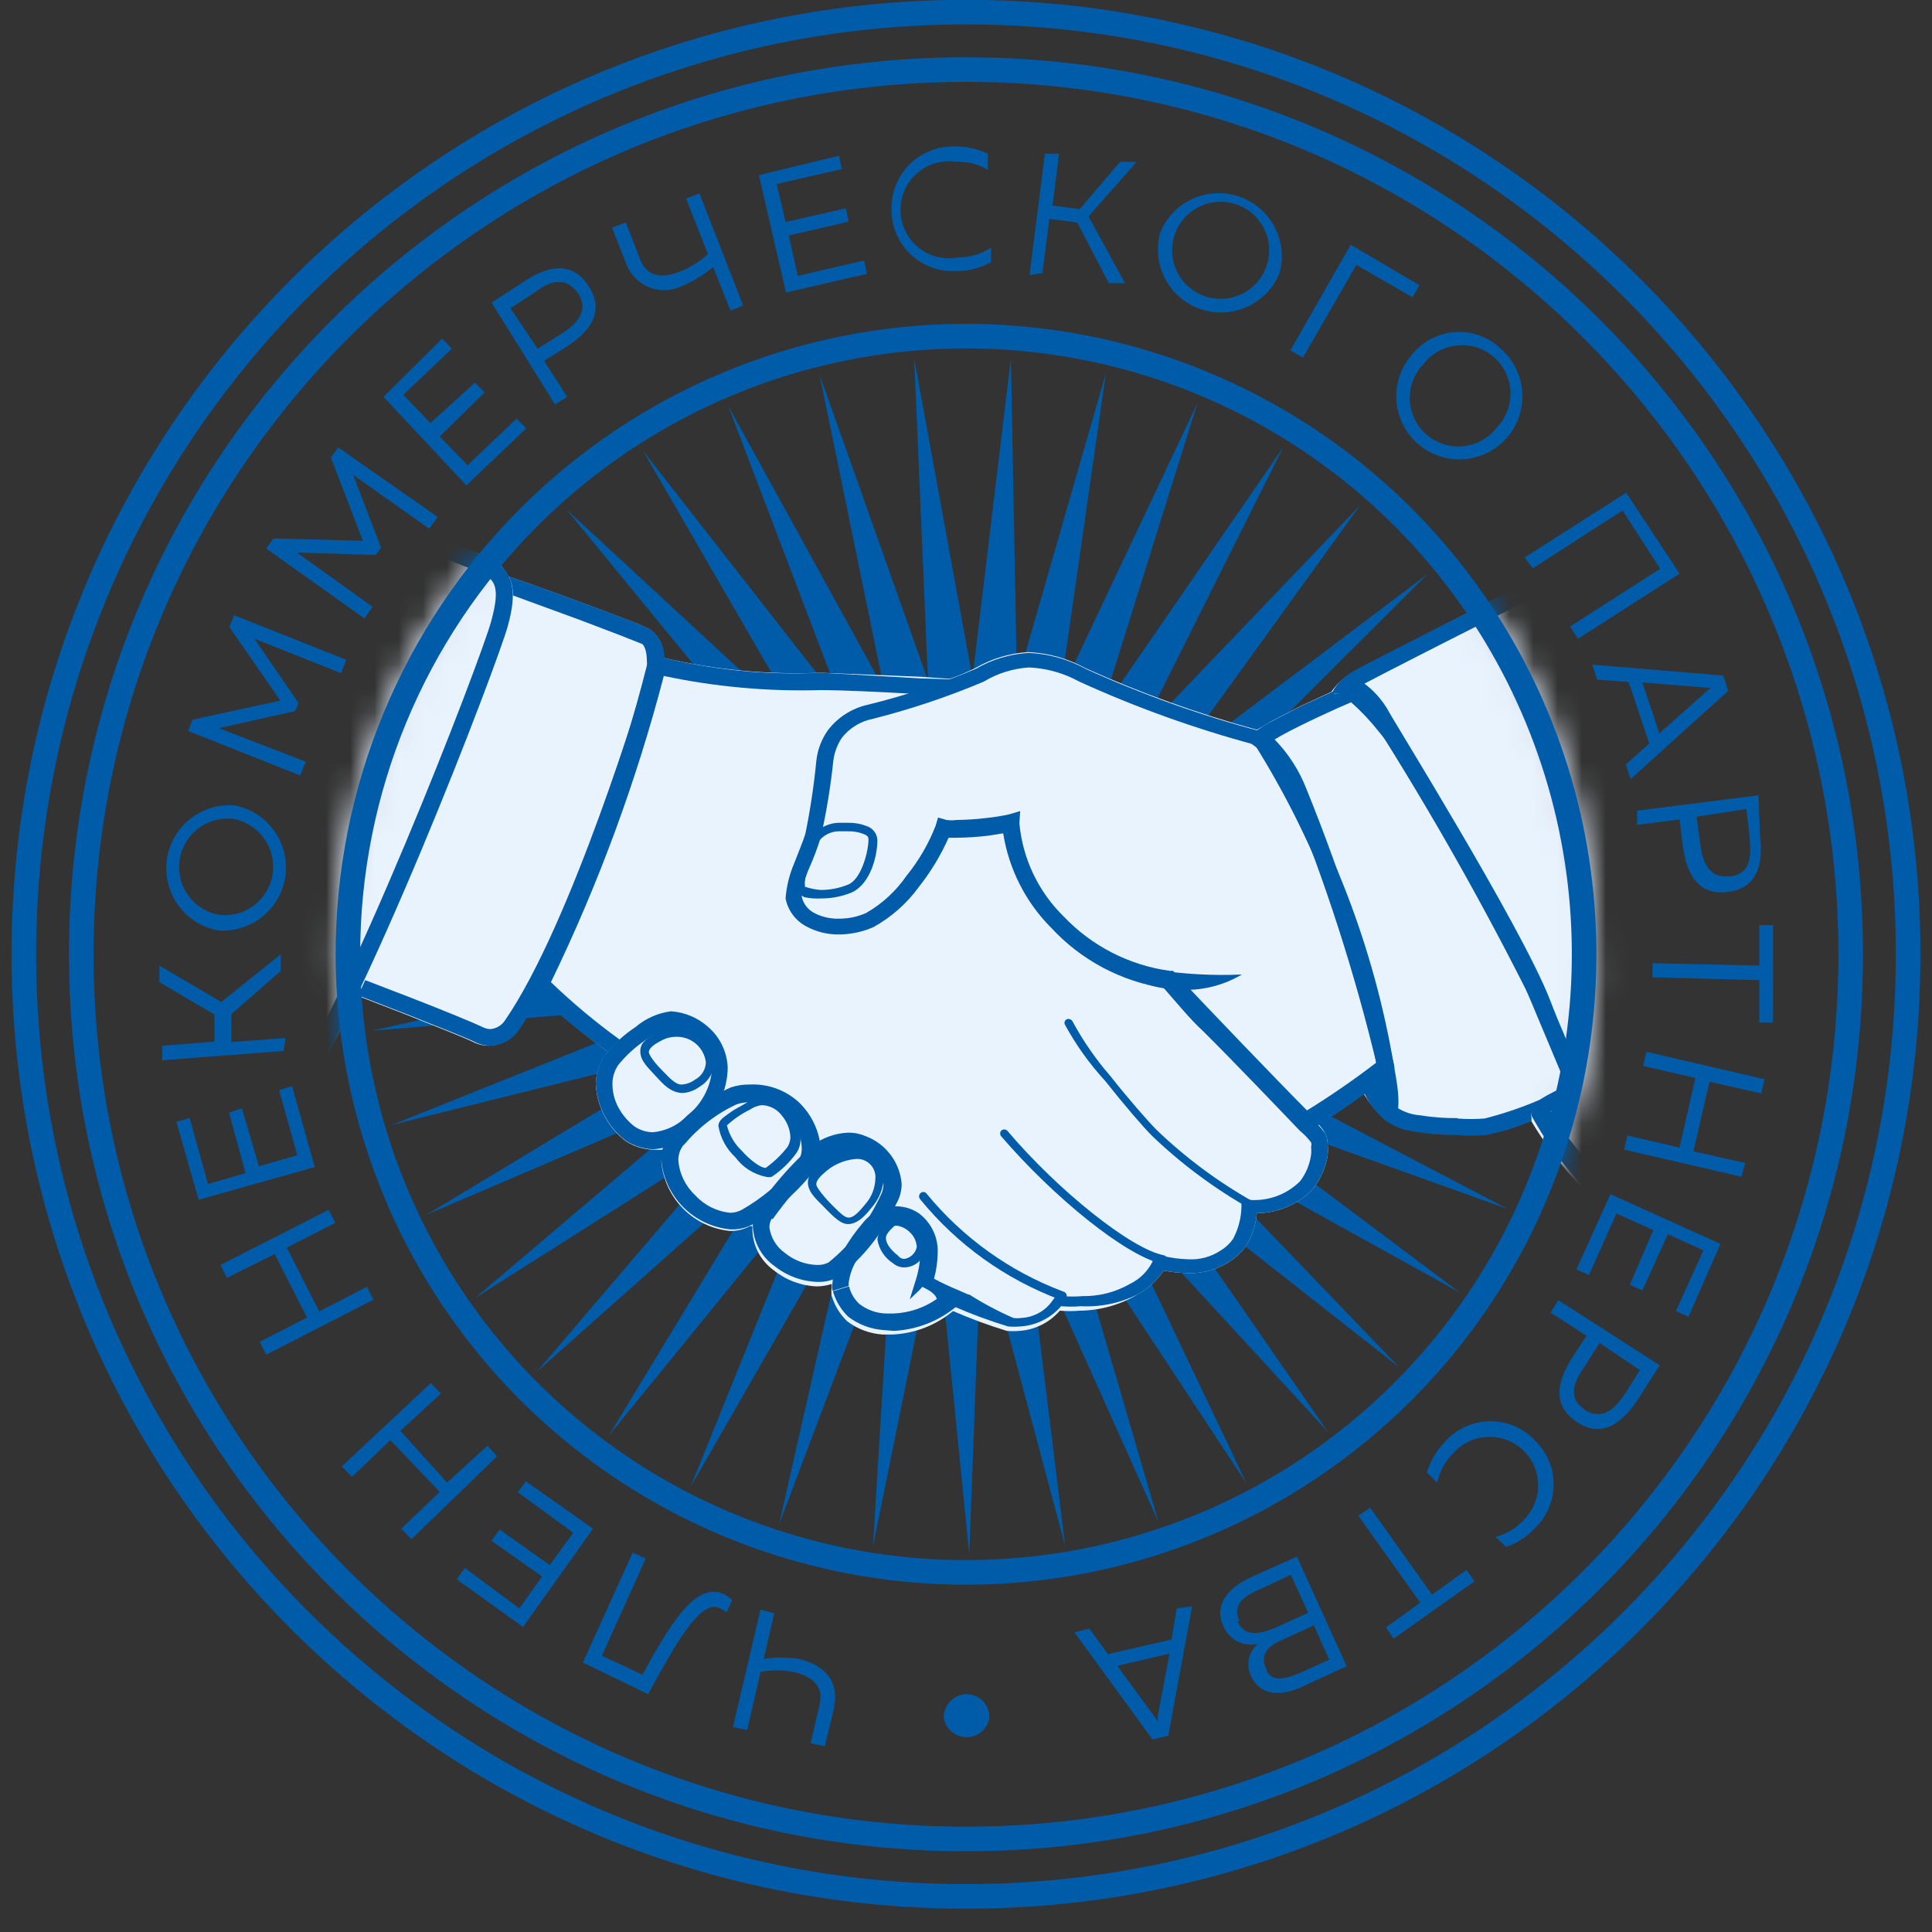 <svg width="80" height="80" viewBox="0 0 80 80" fill="none" xmlns="http://www.w3.org/2000/svg">
<rect x="0" y="0" width="80" height="80" fill="#333333" stroke="none"/>
<g clip-path="url(#clip0_2674_7829)">
<path d="M41.859 14.841L42.11 28.258L45.795 15.444L43.886 28.744L49.581 16.7L45.578 29.498L53.132 18.526L47.119 30.536L56.332 20.904L48.476 31.792L59.112 23.769L49.615 33.25L61.39 27.052L50.486 34.874L63.116 30.637L51.105 36.617L64.255 34.472L51.44 38.442L64.757 38.426L51.457 40.285L64.623 42.412L51.189 42.127L63.836 46.332L50.636 43.886L62.446 50.067L49.816 45.545L60.469 53.535L48.727 47.035L57.956 56.633L47.404 48.342L54.992 59.297L45.896 49.414L51.625 61.441L44.238 50.235L47.973 63.032L42.479 50.788L44.104 64.004L40.636 51.039L40.134 64.339L38.794 50.989L36.147 64.037L36.968 50.654L32.261 63.116L35.226 50.017L28.593 61.575L33.618 49.129L25.209 59.447L32.16 47.973L22.211 56.818L30.921 46.617L19.665 53.752L29.899 45.059L17.655 50.302L29.145 43.367L16.214 46.583L28.676 41.591L15.393 42.68L28.492 39.749L15.209 38.694L28.609 37.89L15.678 34.724L29.028 36.097L16.767 30.888L29.732 34.372L18.459 27.27L30.686 32.797L20.703 23.987L31.892 31.39L23.45 21.089L33.3 30.201L26.633 18.677L34.891 29.246L30.151 16.801L36.616 28.559L33.936 15.511L38.425 28.174L37.856 14.858L40.268 28.057L41.859 14.841Z" fill="#005CA9"/>
<mask id="mask0_2674_7829" style="mask-type:alpha" maskUnits="userSpaceOnUse" x="13" y="13" width="54" height="53">
<path d="M40 13.919C45.062 13.919 50.01 15.421 54.219 18.233C58.428 21.045 61.709 25.043 63.646 29.72C65.583 34.396 66.09 39.543 65.103 44.508C64.115 49.472 61.677 54.033 58.098 57.613C54.518 61.192 49.958 63.63 44.993 64.617C40.028 65.605 34.882 65.098 30.205 63.161C25.528 61.224 21.531 57.943 18.718 53.734C15.906 49.525 14.405 44.577 14.405 39.514C14.405 32.726 17.101 26.216 21.901 21.416C26.701 16.616 33.212 13.919 40 13.919Z" fill="#C4C4C4" stroke="#C99C5F" stroke-width="1.018" stroke-miterlimit="22.93"/>
</mask>
<g mask="url(#mask0_2674_7829)">
<path d="M55.209 28.61L53.802 29.263L52.679 29.849L52.043 30.218C49.618 29.554 47.249 28.703 44.957 27.672C44.227 27.268 43.413 27.039 42.579 27.002C41.812 27.046 41.066 27.27 40.401 27.655C40.053 27.827 39.695 27.978 39.329 28.107L38.106 28.023L33.986 27.856C31.796 27.946 29.604 27.738 27.47 27.236C27.487 26.998 27.438 26.759 27.329 26.546C27.219 26.334 27.054 26.155 26.85 26.03C26.545 25.885 26.232 25.756 25.912 25.645C24.505 25.092 21.959 24.171 21.054 23.869C20.946 23.649 20.791 23.456 20.6 23.303C20.409 23.149 20.187 23.04 19.949 22.982C18.558 22.445 9.429 18.727 5.929 16.935C5.929 16.935 -3.351 37.471 -3.351 41.541C-1.844 42.194 9.547 47.052 10.233 47.404C10.413 47.505 10.614 47.562 10.82 47.571C11.138 47.571 11.339 47.37 11.573 47.052C12.781 45.19 13.85 43.241 14.773 41.223L16.766 41.993C18.039 42.496 19.296 42.998 19.564 43.132C19.77 43.242 20 43.3 20.234 43.3C20.46 43.295 20.681 43.238 20.882 43.133C21.082 43.029 21.256 42.879 21.389 42.697C21.691 42.245 21.992 41.725 22.311 41.173C23.205 42.035 24.163 42.83 25.175 43.551L25.058 43.702C24.806 44.06 24.671 44.487 24.672 44.925C24.7 45.379 24.824 45.822 25.038 46.224C25.252 46.626 25.55 46.977 25.912 47.253C26.252 47.473 26.646 47.595 27.051 47.605C27.191 47.614 27.33 47.614 27.47 47.605C27.416 47.773 27.388 47.948 27.386 48.124C27.456 48.855 27.779 49.539 28.299 50.059C28.818 50.579 29.502 50.901 30.234 50.972C30.52 50.976 30.802 50.907 31.054 50.771H31.155V50.938C31.165 51.269 31.252 51.592 31.409 51.883C31.566 52.173 31.789 52.423 32.059 52.613C32.561 53.014 33.177 53.242 33.818 53.267C34.029 53.266 34.238 53.232 34.438 53.166V53.317C34.421 53.428 34.421 53.541 34.438 53.652C34.555 54.053 34.774 54.417 35.075 54.707C35.501 55.032 36.014 55.224 36.549 55.26H36.951C37.872 55.219 38.754 54.878 39.463 54.288C40.19 54.604 40.934 54.878 41.691 55.109C41.864 55.124 42.038 55.124 42.21 55.109C42.531 55.087 42.844 55.002 43.132 54.858C43.419 54.715 43.675 54.515 43.885 54.272C44.158 54.296 44.433 54.296 44.706 54.272C45.55 54.265 46.377 54.034 47.102 53.602C47.537 53.363 47.91 53.024 48.19 52.613C48.516 52.676 48.847 52.71 49.178 52.714C49.809 52.743 50.432 52.567 50.954 52.211C51.209 52.041 51.431 51.825 51.607 51.575C51.852 51.167 52.001 50.709 52.043 50.235C52.479 50.233 52.91 50.143 53.31 49.97C53.71 49.797 54.071 49.545 54.371 49.23C54.681 48.827 54.887 48.356 54.974 47.856C54.992 47.689 54.992 47.521 54.974 47.354C54.972 47.142 54.901 46.936 54.773 46.767C54.705 46.67 54.626 46.58 54.539 46.499C55.075 46.164 55.812 45.678 56.431 45.226C56.669 45.638 56.969 46.011 57.319 46.332C57.691 46.593 58.124 46.754 58.576 46.801C59.13 46.888 59.69 46.932 60.251 46.935C60.658 46.963 61.066 46.963 61.473 46.935C62.125 46.815 62.761 46.618 63.366 46.349C64.089 47.587 64.986 48.715 66.03 49.699C66.348 49.95 66.8 50.469 67.319 50.469C67.522 50.471 67.718 50.4 67.872 50.268C68.609 49.699 84.17 41.24 85.661 40.888C85.661 37.002 75.46 17.755 75.46 17.755C71.457 20.033 58.71 26.365 56.096 27.806C55.695 28.002 55.354 28.303 55.108 28.677" fill="#E9F3FE"/>
<path d="M25.912 47.236C25.55 46.96 25.252 46.609 25.038 46.207C24.824 45.805 24.7 45.362 24.672 44.908C24.671 44.47 24.806 44.043 25.058 43.685C25.411 43.234 25.835 42.843 26.314 42.529C26.731 42.172 27.243 41.944 27.788 41.876C28.36 41.915 28.903 42.145 29.329 42.529C29.57 42.739 29.766 42.996 29.904 43.284C30.042 43.572 30.12 43.885 30.133 44.204C30.126 44.68 30.018 45.148 29.816 45.578C29.613 46.009 29.322 46.391 28.961 46.7C28.456 47.222 27.776 47.539 27.051 47.588C26.646 47.578 26.252 47.456 25.912 47.236ZM25.61 44.087C25.442 44.327 25.354 44.615 25.359 44.908C25.364 45.288 25.475 45.659 25.677 45.98C25.836 46.238 26.04 46.466 26.281 46.65C26.504 46.798 26.766 46.88 27.034 46.884C27.576 46.834 28.082 46.59 28.458 46.198C28.746 45.97 28.985 45.686 29.16 45.364C29.336 45.041 29.444 44.687 29.48 44.322C29.476 44.092 29.421 43.867 29.32 43.661C29.218 43.456 29.073 43.275 28.894 43.132C28.582 42.85 28.189 42.674 27.771 42.63C27.379 42.706 27.008 42.866 26.683 43.099C26.28 43.376 25.92 43.709 25.61 44.087L25.326 43.886L25.61 44.087Z" fill="#005CA9"/>
<path d="M30.233 50.905C29.502 50.834 28.818 50.512 28.299 49.992C27.779 49.473 27.456 48.789 27.386 48.057C27.369 47.635 27.513 47.222 27.788 46.901C28.456 46.09 29.305 45.448 30.267 45.025C30.515 44.943 30.776 44.904 31.037 44.908C31.41 44.889 31.783 44.944 32.134 45.07C32.485 45.197 32.807 45.392 33.081 45.645C33.607 46.149 33.929 46.829 33.986 47.555C33.984 47.97 33.829 48.37 33.55 48.677C32.876 49.487 32.065 50.173 31.155 50.704C30.903 50.84 30.62 50.909 30.334 50.905H30.233ZM28.324 47.387C28.165 47.574 28.082 47.813 28.089 48.057C28.135 48.609 28.386 49.123 28.793 49.498C29.167 49.908 29.681 50.164 30.233 50.218C30.41 50.218 30.583 50.171 30.736 50.084C31.576 49.599 32.325 48.969 32.947 48.225C33.111 48.041 33.201 47.802 33.198 47.555C33.193 47.284 33.131 47.017 33.017 46.771C32.903 46.525 32.74 46.306 32.537 46.126C32.334 45.947 32.096 45.811 31.837 45.728C31.579 45.646 31.307 45.617 31.037 45.645C30.855 45.64 30.674 45.669 30.501 45.729C29.66 46.118 28.916 46.691 28.324 47.404L28.056 47.186L28.324 47.387Z" fill="#005CA9"/>
<path d="M32.077 52.429C31.806 52.239 31.584 51.989 31.427 51.698C31.27 51.408 31.183 51.084 31.172 50.754C31.172 50.482 31.247 50.215 31.39 49.983C31.937 49.183 32.566 48.442 33.266 47.772C33.504 47.509 33.793 47.296 34.115 47.146C34.438 46.996 34.787 46.913 35.142 46.901C35.39 46.901 35.635 46.953 35.862 47.052C36.27 47.209 36.624 47.478 36.885 47.828C37.146 48.177 37.302 48.594 37.337 49.029C37.333 49.324 37.252 49.613 37.102 49.866C36.562 51.052 35.74 52.088 34.707 52.881C34.455 53.017 34.172 53.087 33.886 53.082C33.227 53.069 32.592 52.84 32.077 52.429ZM31.993 50.402C31.906 50.524 31.859 50.671 31.859 50.821C31.887 51.031 31.958 51.233 32.067 51.415C32.177 51.597 32.322 51.754 32.495 51.876C32.873 52.189 33.345 52.366 33.836 52.379C33.998 52.385 34.159 52.35 34.305 52.278C35.221 51.54 35.955 50.6 36.449 49.531C36.537 49.379 36.584 49.205 36.583 49.029C36.544 48.745 36.432 48.475 36.259 48.246C36.086 48.018 35.857 47.837 35.594 47.722C35.445 47.697 35.292 47.697 35.142 47.722C34.615 47.761 34.124 48.001 33.769 48.392C33.118 49.038 32.525 49.739 31.993 50.486L31.692 50.252L31.993 50.402Z" fill="#005CA9"/>
<path d="M36.599 55.076C36.064 55.04 35.551 54.848 35.125 54.523C34.824 54.233 34.605 53.869 34.489 53.468L34.824 53.367L35.158 53.267C35.224 53.543 35.37 53.794 35.577 53.987C35.893 54.236 36.281 54.377 36.683 54.389H37.001C37.644 54.364 38.266 54.155 38.793 53.786C38.71 53.518 38.341 53.367 38.19 53.284L38.09 53.401L37.671 53.803L37.922 52.999C38.036 52.641 38.098 52.269 38.107 51.893C38.129 51.687 38.096 51.479 38.01 51.291C37.925 51.102 37.79 50.94 37.621 50.821C37.466 50.707 37.277 50.648 37.085 50.654C36.923 50.66 36.765 50.701 36.621 50.773C36.477 50.845 36.349 50.947 36.247 51.072C35.966 51.407 35.713 51.766 35.493 52.145C35.308 52.44 35.188 52.771 35.142 53.116C35.142 53.116 35.142 53.217 35.142 53.25L34.807 53.351L34.472 53.451C34.454 53.34 34.454 53.227 34.472 53.116C34.501 52.65 34.651 52.2 34.907 51.809C35.145 51.386 35.426 50.987 35.745 50.62C35.908 50.416 36.115 50.251 36.349 50.135C36.583 50.019 36.84 49.956 37.102 49.95C37.436 49.95 37.762 50.049 38.04 50.235C38.3 50.427 38.508 50.68 38.645 50.973C38.783 51.265 38.845 51.587 38.827 51.91C38.819 52.261 38.769 52.61 38.676 52.949C38.986 53.116 39.305 53.267 39.631 53.401L40.167 53.635L39.715 54.004C38.966 54.666 38.016 55.056 37.018 55.109L36.599 55.076Z" fill="#005CA9"/>
<path d="M43.902 53.819C41.636 52.973 39.636 51.539 38.107 49.665C38.075 49.631 38.057 49.586 38.057 49.539C38.057 49.493 38.075 49.448 38.107 49.414C38.122 49.396 38.142 49.382 38.163 49.372C38.185 49.362 38.209 49.357 38.232 49.357C38.256 49.357 38.279 49.362 38.301 49.372C38.323 49.382 38.342 49.396 38.358 49.414C39.858 51.249 41.817 52.653 44.036 53.484C44.079 53.496 44.116 53.523 44.141 53.559C44.166 53.596 44.176 53.641 44.17 53.685C44.163 53.725 44.143 53.762 44.112 53.789C44.082 53.816 44.044 53.833 44.003 53.836L43.902 53.819Z" fill="#005CA9"/>
<path d="M48.157 52.345C46.616 52.01 43.651 49.598 41.457 47.052C41.43 47.019 41.415 46.978 41.415 46.935C41.415 46.892 41.43 46.85 41.457 46.818C41.491 46.786 41.536 46.768 41.583 46.768C41.629 46.768 41.674 46.786 41.708 46.818C43.819 49.313 46.851 51.725 48.191 51.977C48.237 51.989 48.277 52.018 48.302 52.059C48.327 52.099 48.335 52.148 48.325 52.194C48.317 52.233 48.296 52.267 48.265 52.292C48.235 52.316 48.196 52.329 48.157 52.328V52.345Z" fill="#005CA9"/>
<path d="M51.792 50.067C50.308 49.231 48.935 48.212 47.705 47.035C47.336 46.667 46.515 45.712 45.762 44.757C45.109 44.047 44.546 43.26 44.087 42.412C44.079 42.39 44.076 42.367 44.078 42.343C44.08 42.32 44.086 42.298 44.097 42.277C44.108 42.257 44.123 42.239 44.142 42.224C44.16 42.21 44.181 42.2 44.204 42.194C44.248 42.187 44.293 42.194 44.333 42.215C44.372 42.237 44.404 42.27 44.422 42.312C44.853 43.108 45.369 43.855 45.963 44.539C46.716 45.494 47.554 46.449 47.889 46.784C49.088 47.936 50.427 48.932 51.876 49.749C51.915 49.767 51.946 49.8 51.962 49.841C51.977 49.881 51.976 49.926 51.959 49.967C51.949 49.999 51.929 50.028 51.902 50.049C51.875 50.07 51.843 50.082 51.809 50.084L51.792 50.067Z" fill="#005CA9"/>
<path d="M27.135 44.539C26.85 44.221 26.532 43.953 26.515 43.568C26.498 43.183 26.75 43.015 27.169 42.797C27.426 42.657 27.713 42.583 28.006 42.58C28.399 42.566 28.783 42.704 29.076 42.966C29.37 43.229 29.55 43.594 29.581 43.987C29.572 44.191 29.513 44.391 29.407 44.566C29.302 44.742 29.154 44.888 28.977 44.992C28.766 45.155 28.508 45.249 28.241 45.26C27.721 45.226 27.436 44.858 27.135 44.539ZM27.336 43.116C26.951 43.317 26.867 43.467 26.867 43.568C26.867 43.668 27.085 43.987 27.386 44.288C27.688 44.59 27.956 44.925 28.241 44.908C28.435 44.893 28.621 44.824 28.776 44.707C28.909 44.638 29.021 44.535 29.101 44.408C29.18 44.282 29.225 44.136 29.229 43.987C29.192 43.691 29.046 43.419 28.82 43.224C28.594 43.029 28.304 42.925 28.006 42.931C27.77 42.931 27.539 42.995 27.336 43.116L27.252 42.948L27.336 43.116Z" fill="#005CA9"/>
<path d="M30.452 47.923C30.083 47.581 29.836 47.128 29.748 46.633C29.748 46.365 29.999 46.248 30.217 46.081C30.435 45.913 30.703 45.796 30.887 45.678C31.106 45.551 31.354 45.481 31.607 45.477C32.028 45.511 32.42 45.703 32.706 46.013C32.992 46.324 33.15 46.731 33.148 47.153C33.155 47.361 33.096 47.566 32.981 47.739L32.83 47.638L32.981 47.739C32.702 48.127 32.356 48.461 31.959 48.727C31.877 48.75 31.79 48.75 31.708 48.727C31.204 48.624 30.756 48.337 30.452 47.923ZM31.055 45.947C30.707 46.117 30.385 46.337 30.1 46.6C30.201 47.004 30.416 47.37 30.72 47.655C31.071 48.057 31.524 48.375 31.708 48.359C32.05 48.114 32.355 47.82 32.612 47.488C32.686 47.366 32.727 47.228 32.73 47.086C32.713 46.759 32.589 46.447 32.378 46.198C32.281 46.066 32.155 45.958 32.01 45.883C31.864 45.807 31.704 45.766 31.54 45.762C31.366 45.784 31.199 45.847 31.055 45.947Z" fill="#005CA9"/>
<path d="M34.22 50.084C33.885 49.715 33.467 49.43 33.45 48.961C33.461 48.813 33.506 48.67 33.582 48.542C33.657 48.414 33.761 48.306 33.885 48.224C34.31 47.826 34.861 47.589 35.443 47.554C35.598 47.549 35.753 47.576 35.897 47.634C36.041 47.692 36.172 47.779 36.281 47.889C36.389 47.999 36.474 48.13 36.528 48.274C36.583 48.419 36.607 48.573 36.599 48.727C36.584 49.197 36.406 49.647 36.096 50C35.745 50.452 35.46 50.67 35.142 50.687C34.823 50.703 34.522 50.385 34.22 50.084ZM34.12 48.576C33.868 48.794 33.801 48.928 33.801 49.045C33.801 49.162 34.103 49.548 34.471 49.916C34.84 50.285 34.991 50.419 35.142 50.419C35.292 50.419 35.477 50.301 35.828 49.866C36.087 49.574 36.235 49.2 36.247 48.811C36.257 48.702 36.243 48.592 36.207 48.489C36.17 48.386 36.111 48.292 36.035 48.214C35.958 48.136 35.866 48.076 35.764 48.037C35.661 47.998 35.552 47.982 35.443 47.99C34.948 48.029 34.481 48.236 34.12 48.576L33.986 48.358L34.12 48.576Z" fill="#005CA9"/>
<path d="M36.984 52.312L37.101 52.178L36.984 52.312C36.811 52.203 36.664 52.059 36.551 51.888C36.438 51.718 36.363 51.525 36.331 51.324C36.352 51.161 36.408 51.006 36.494 50.867C36.581 50.728 36.697 50.61 36.833 50.52C36.928 50.442 37.046 50.401 37.168 50.402C37.465 50.438 37.741 50.574 37.951 50.787C38.161 51 38.292 51.278 38.324 51.575C38.34 51.641 38.34 51.71 38.324 51.776C38.278 51.967 38.172 52.139 38.021 52.265C37.87 52.392 37.683 52.467 37.487 52.48C37.304 52.491 37.123 52.431 36.984 52.312ZM37.453 52.128C37.574 52.108 37.686 52.053 37.775 51.969C37.865 51.886 37.928 51.778 37.956 51.659C37.966 51.632 37.966 51.602 37.956 51.575C37.93 51.362 37.829 51.166 37.671 51.022C37.53 50.881 37.348 50.787 37.152 50.754H37.051C36.817 50.955 36.666 51.139 36.683 51.29C36.699 51.441 36.783 51.675 37.185 51.994C37.215 52.036 37.256 52.071 37.302 52.094C37.349 52.118 37.401 52.129 37.453 52.128Z" fill="#005CA9"/>
<path d="M5.945 16.935C9.446 18.727 18.575 22.445 19.966 22.982C21.356 23.517 21.423 24.489 21.021 25.946C20.619 27.404 15.075 42.06 11.59 47.052C11.356 47.37 11.155 47.571 10.837 47.571C10.631 47.562 10.43 47.505 10.25 47.404C9.564 47.052 -1.827 42.194 -3.334 41.541C-3.334 37.471 5.945 16.935 5.945 16.935ZM6.364 17.906C4.086 22.613 -1.19 34.791 -2.631 41.072L7.587 45.477C8.86 46.014 10.049 46.516 10.569 46.767C10.648 46.811 10.732 46.844 10.82 46.868C10.897 46.799 10.965 46.72 11.021 46.633C14.371 41.792 19.915 27.27 20.334 25.745C20.753 24.221 20.485 23.936 19.714 23.635C18.508 23.183 10.736 20.033 6.666 18.074L6.364 17.906Z" fill="#005CA9"/>
<path d="M53.819 46.734C52.947 45.88 49.581 42.395 48.241 40.921C46.435 40.645 44.776 39.765 43.534 38.425C42.472 37.362 41.775 35.99 41.54 34.506L40.904 34.606C40.465 34.658 40.023 34.686 39.581 34.69H39.279C38.957 35.414 38.546 36.094 38.056 36.717C37.555 37.407 36.909 37.979 36.163 38.392C35.714 38.588 35.23 38.691 34.74 38.694C34.266 38.7 33.799 38.585 33.383 38.358C33.164 38.241 32.973 38.077 32.825 37.877C32.678 37.677 32.576 37.447 32.529 37.203C32.566 36.706 32.685 36.22 32.88 35.762C33.065 35.276 33.266 34.807 33.349 34.523C33.553 33.526 33.704 32.52 33.802 31.508C33.85 31.056 34.012 30.624 34.271 30.251C34.683 29.705 35.277 29.325 35.946 29.179C37.474 28.804 38.97 28.305 40.418 27.688C41.083 27.303 41.829 27.079 42.596 27.035C43.429 27.073 44.243 27.302 44.974 27.705C47.311 28.762 49.732 29.625 52.211 30.285H52.344L52.428 30.402C55.098 34.578 56.899 39.25 57.721 44.138V44.339L57.587 44.472C56.524 45.322 55.404 46.1 54.237 46.801L54.087 46.901L53.819 46.734ZM42.21 34.087C42.343 35.547 42.99 36.913 44.036 37.94C45.204 39.173 46.758 39.971 48.442 40.201H48.576L48.659 40.302C49.865 41.591 53.031 44.891 54.12 45.98C55.108 45.37 56.064 44.71 56.984 44.004C56.179 39.33 54.472 34.859 51.959 30.837C49.469 30.167 47.037 29.293 44.69 28.224C44.051 27.872 43.341 27.671 42.612 27.638C41.949 27.679 41.305 27.88 40.736 28.224C39.248 28.853 37.713 29.368 36.147 29.765C35.636 29.864 35.178 30.144 34.857 30.553C34.668 30.84 34.547 31.166 34.505 31.508C34.394 32.572 34.221 33.629 33.986 34.673C33.85 35.113 33.688 35.543 33.5 35.963C33.337 36.335 33.235 36.731 33.199 37.136C33.231 37.279 33.294 37.412 33.384 37.528C33.474 37.644 33.588 37.739 33.718 37.806C34.028 37.967 34.373 38.048 34.723 38.04C35.115 38.044 35.503 37.964 35.862 37.806C36.529 37.424 37.101 36.897 37.537 36.265C38.045 35.639 38.452 34.938 38.743 34.188L38.843 33.853L39.195 33.953C39.334 33.972 39.475 33.972 39.614 33.953C40.034 33.947 40.453 33.92 40.87 33.869C41.18 33.836 41.487 33.786 41.792 33.719L42.244 33.585L42.21 34.087Z" fill="#005CA9"/>
<path d="M47.654 40.804L47.805 40.151C49.002 40.338 50.214 40.405 51.423 40.352C50.7 40.782 49.87 41.002 49.028 40.988C48.564 40.988 48.102 40.926 47.654 40.804Z" fill="#005CA9"/>
<path d="M33.316 37.152C33.031 37.035 32.998 36.75 32.998 36.466C33.004 35.866 33.191 35.282 33.534 34.791C33.655 34.573 33.833 34.392 34.047 34.265C34.262 34.138 34.507 34.071 34.756 34.07H35.125C35.383 34.065 35.639 34.11 35.879 34.204C36.006 34.243 36.118 34.32 36.199 34.425C36.28 34.53 36.326 34.658 36.331 34.791C36.331 35.41 36.063 36.583 35.276 36.951C34.873 37.12 34.44 37.205 34.003 37.203C33.773 37.216 33.542 37.199 33.316 37.152ZM33.986 36.851C34.37 36.852 34.752 36.778 35.108 36.633C35.644 36.432 35.946 35.327 35.962 34.791C35.962 34.673 35.962 34.606 35.728 34.523C35.529 34.45 35.319 34.416 35.108 34.422H34.79C34.588 34.414 34.389 34.464 34.214 34.565C34.039 34.665 33.896 34.813 33.802 34.992L33.651 34.891L33.802 34.992C33.512 35.417 33.349 35.917 33.333 36.432C33.321 36.527 33.321 36.622 33.333 36.717C33.543 36.791 33.763 36.836 33.986 36.851Z" fill="#005CA9"/>
<path d="M57.688 44.02C57.822 44.59 58.106 46.181 57.688 46.248C57.269 46.315 56.666 45.109 56.817 44.841C57.074 44.534 57.366 44.258 57.688 44.02Z" fill="#005CA9"/>
<path d="M75.561 17.738C75.561 17.738 85.762 36.985 85.762 40.871C84.271 41.223 68.71 49.682 67.973 50.251C67.819 50.383 67.622 50.454 67.42 50.452C66.901 50.452 66.448 49.933 66.13 49.682C65.044 48.674 64.128 47.497 63.416 46.198C63.282 45.712 63.953 45.41 64.472 45.142C64.991 44.874 64.689 44.539 63.55 41.708C61.525 37.636 59.289 33.672 56.85 29.832C56.297 28.961 55.812 28.727 55.393 28.727H55.158C55.158 28.61 55.477 28.073 56.163 27.722C58.793 26.331 71.524 20 75.527 17.671L75.561 17.738ZM75.242 18.626C72.261 20.301 66.532 23.182 62.177 25.41C59.614 26.7 57.42 27.822 56.498 28.308C56.892 28.602 57.222 28.973 57.47 29.397C57.47 29.48 62.947 38.258 64.17 41.373C64.388 41.943 64.589 42.429 64.757 42.814C65.41 44.405 65.745 45.209 64.757 45.712C64.564 45.796 64.379 45.897 64.204 46.013C64.876 47.112 65.687 48.119 66.616 49.012C66.702 49.069 66.781 49.136 66.85 49.213C67.018 49.363 67.319 49.631 67.47 49.631H67.587C68.341 49.045 83.065 41.038 85.092 40.285C84.522 35.913 77.889 23.182 75.276 18.693L75.242 18.626Z" fill="#005CA9"/>
<path d="M41.859 34.087C41.655 34.14 41.448 34.18 41.239 34.204L41.892 34.523C41.884 34.378 41.884 34.232 41.892 34.087H41.859ZM54.857 46.901C54.706 46.713 54.544 46.534 54.371 46.365L54.07 46.55C53.199 45.695 49.681 42.06 48.408 40.67C48.232 40.653 48.058 40.619 47.889 40.57C48.643 41.424 49.313 42.245 49.782 42.663C50.954 43.819 53.132 46.097 53.819 46.818C53.994 46.96 54.151 47.123 54.288 47.303C54.309 47.363 54.309 47.428 54.288 47.488C54.301 47.599 54.301 47.711 54.288 47.823C54.233 48.218 54.077 48.593 53.835 48.911C53.558 49.187 53.224 49.399 52.857 49.532C52.489 49.665 52.097 49.716 51.708 49.682H51.406V49.983C51.393 50.446 51.273 50.899 51.055 51.307C50.921 51.496 50.75 51.656 50.552 51.776C50.157 52.041 49.687 52.17 49.212 52.144C48.839 52.135 48.468 52.085 48.107 51.993H47.822L47.705 52.278C47.501 52.666 47.178 52.977 46.783 53.166C46.193 53.505 45.521 53.679 44.84 53.669C44.545 53.693 44.248 53.693 43.952 53.669H43.718L43.584 53.853C43.438 54.063 43.246 54.238 43.023 54.363C42.799 54.488 42.55 54.56 42.294 54.573C42.183 54.589 42.07 54.589 41.959 54.573C41.326 54.297 40.716 53.972 40.133 53.602L39.698 53.97L39.514 54.104C40.24 54.42 40.984 54.694 41.741 54.925C41.914 54.94 42.088 54.94 42.261 54.925C42.581 54.903 42.895 54.818 43.182 54.674C43.47 54.53 43.726 54.331 43.936 54.087C44.209 54.111 44.483 54.111 44.757 54.087C45.567 54.129 46.374 53.962 47.102 53.602C47.537 53.363 47.91 53.024 48.19 52.613C48.516 52.676 48.847 52.71 49.179 52.714C49.809 52.743 50.432 52.567 50.954 52.211C51.209 52.041 51.431 51.825 51.608 51.575C51.852 51.167 52.001 50.709 52.043 50.235C52.479 50.233 52.91 50.143 53.31 49.97C53.71 49.797 54.071 49.545 54.371 49.23C54.681 48.827 54.888 48.356 54.974 47.856C54.992 47.689 54.992 47.521 54.974 47.354C54.972 47.196 54.932 47.041 54.857 46.901ZM38.106 28.09L33.986 27.856C31.732 27.966 29.474 27.74 27.286 27.186L26.9 27.035L26.817 27.437C25.674 31.977 24.057 36.385 21.992 40.586L21.892 40.804L22.059 40.972C23.023 41.918 24.066 42.781 25.175 43.551C25.328 43.375 25.49 43.208 25.661 43.049C24.658 42.323 23.706 41.528 22.813 40.67C24.782 36.606 26.347 32.359 27.487 27.99C29.617 28.441 31.793 28.638 33.969 28.576C34.991 28.576 36.582 28.66 38.073 28.744H38.508C39.077 28.579 39.636 28.383 40.184 28.157L38.106 28.09Z" fill="#005CA9"/>
<path d="M26.867 26.03C26.561 25.885 26.248 25.756 25.929 25.645C24.522 25.092 21.976 24.171 21.071 23.869C21.19 24.114 21.248 24.384 21.239 24.656L23.986 25.661L25.661 26.298L26.549 26.65C26.649 26.65 26.783 26.934 26.783 27.32C26.8 27.498 26.8 27.677 26.783 27.856C26.616 28.476 23.668 38.258 20.904 42.261C20.836 42.361 20.747 42.445 20.642 42.506C20.538 42.567 20.421 42.603 20.301 42.613C20.177 42.607 20.057 42.573 19.949 42.513C19.597 42.345 18.375 41.843 17.085 41.34L15.125 40.586C15.024 40.804 14.924 41.005 14.84 41.223L16.833 41.993C18.106 42.496 19.363 42.998 19.631 43.132C19.837 43.242 20.067 43.3 20.301 43.3C20.527 43.295 20.748 43.237 20.949 43.133C21.149 43.028 21.323 42.879 21.457 42.697C24.321 38.526 27.286 28.727 27.403 28.04C27.469 27.806 27.503 27.563 27.503 27.32C27.525 27.067 27.477 26.814 27.365 26.586C27.253 26.359 27.081 26.166 26.867 26.03Z" fill="#005CA9"/>
<path d="M60.351 46.298C59.83 46.304 59.308 46.265 58.794 46.181C58.467 46.155 58.151 46.052 57.872 45.88C57.553 45.593 57.287 45.253 57.085 44.875L57.587 44.473L57.738 44.355V44.154C56.827 40.228 55.606 36.38 54.087 32.647C53.791 31.89 53.347 31.201 52.78 30.62L53.065 30.452C53.919 29.983 55.309 29.347 55.946 29.079C56.361 29.446 56.742 29.85 57.085 30.285L57.604 30.921C57.378 30.509 57.177 30.084 57.001 29.648C56.348 28.61 55.711 28.66 55.242 28.744C55.242 28.744 55.242 28.744 55.242 28.61L53.819 29.263L52.696 29.849C52.424 29.985 52.165 30.147 51.926 30.335L51.574 30.62L51.943 30.888C52.634 31.4 53.149 32.114 53.416 32.931C54.89 36.543 56.088 40.261 57.001 44.054L56.482 44.473L56.314 44.607V44.824C56.507 45.44 56.874 45.987 57.37 46.399C57.742 46.66 58.174 46.821 58.626 46.868C59.18 46.955 59.74 46.999 60.301 47.002C60.708 47.03 61.117 47.03 61.524 47.002C62.174 46.874 62.808 46.678 63.417 46.416V46.282C63.283 45.796 63.953 45.494 64.472 45.226L64.639 45.126C63.632 45.639 62.57 46.037 61.474 46.315C61.1 46.344 60.725 46.344 60.351 46.315V46.298ZM63.701 41.725C63.433 41.072 62.964 40.134 62.395 39.079L64.79 44.791C64.539 43.72 64.157 42.685 63.651 41.709L63.701 41.725Z" fill="#005CA9"/>
</g>
<path d="M40 13.919C45.062 13.919 50.011 15.421 54.22 18.233C58.429 21.045 61.709 25.043 63.646 29.72C65.584 34.396 66.091 39.543 65.103 44.508C64.115 49.472 61.678 54.033 58.098 57.613C54.519 61.192 49.958 63.63 44.993 64.617C40.028 65.605 34.882 65.098 30.205 63.161C25.528 61.224 21.531 57.943 18.718 53.734C15.906 49.525 14.405 44.577 14.405 39.514C14.405 32.726 17.102 26.216 21.902 21.416C26.701 16.616 33.212 13.919 40 13.919V13.919Z" stroke="#005CA9" stroke-width="1.018" stroke-miterlimit="22.93"/>
<path d="M40 76.148C60.232 76.148 76.633 59.746 76.633 39.514C76.633 19.282 60.232 2.881 40 2.881C19.768 2.881 3.366 19.282 3.366 39.514C3.366 59.746 19.768 76.148 40 76.148Z" stroke="#005CA9" stroke-width="1.018" stroke-miterlimit="22.93"/>
<path d="M47.94 71.072C47.94 71.072 47.94 71.206 47.94 71.29L47.823 71.106L46.265 68.978L48.426 68.476L47.94 71.072ZM48.727 66.6L48.509 67.89L45.88 68.493L45.109 67.438L44.489 67.588L47.722 72.027L48.375 71.876L49.364 66.516L48.727 66.6ZM52.412 69.062C52.178 68.543 52.496 68.174 52.982 67.957L54.406 67.303L55.042 68.727L53.769 69.297C53.049 69.598 52.563 69.598 52.412 69.062ZM51.324 67.136C50.972 66.382 51.625 66.047 52.194 65.796L53.451 65.21L54.171 66.784L52.764 67.421C52.245 67.622 51.558 67.84 51.24 67.136H51.324ZM55.762 68.995L53.702 64.456L51.759 65.327C51.106 65.628 50.184 66.315 50.653 67.337C50.768 67.606 50.972 67.828 51.233 67.962C51.492 68.097 51.791 68.136 52.077 68.074C51.889 68.235 51.76 68.455 51.711 68.698C51.663 68.941 51.697 69.193 51.809 69.414C52.161 70.168 52.948 70.285 53.87 69.866L55.762 68.995ZM61.056 65.478L60.721 65.009L59.297 66.03L56.734 62.429L56.248 62.764L58.811 66.365L57.387 67.387L57.705 67.856L61.056 65.478ZM63.484 59.565C63.239 59.327 62.949 59.141 62.63 59.019C62.311 58.896 61.971 58.84 61.63 58.852C61.289 58.865 60.954 58.946 60.645 59.092C60.336 59.237 60.06 59.444 59.833 59.699C59.487 60.059 59.229 60.495 59.079 60.972L59.514 61.391C59.606 60.932 59.834 60.512 60.168 60.184C60.346 59.98 60.563 59.814 60.807 59.696C61.051 59.578 61.317 59.511 61.587 59.498C61.858 59.485 62.129 59.527 62.383 59.622C62.637 59.716 62.869 59.861 63.066 60.047C63.262 60.234 63.419 60.458 63.527 60.707C63.635 60.955 63.691 61.223 63.692 61.494C63.694 61.765 63.641 62.034 63.536 62.284C63.431 62.533 63.277 62.76 63.082 62.948C62.774 63.288 62.372 63.527 61.927 63.635L62.362 64.054C62.825 63.899 63.24 63.628 63.568 63.267C63.818 63.024 64.015 62.733 64.147 62.41C64.278 62.088 64.341 61.742 64.332 61.394C64.322 61.045 64.241 60.703 64.092 60.388C63.943 60.074 63.73 59.793 63.468 59.565H63.484ZM65.628 58.375C64.925 57.923 65.126 57.253 65.628 56.566L66.231 55.612L67.906 56.734L67.303 57.689C66.851 58.375 66.332 58.828 65.612 58.375H65.628ZM68.727 56.533L64.523 53.836L64.205 54.355L65.695 55.31L65.092 56.231C64.473 57.203 64.255 58.208 65.31 58.895C66.365 59.581 67.186 58.895 67.806 57.973L68.727 56.533ZM71.24 51.508L66.684 49.447L65.277 52.563L65.796 52.797L66.935 50.251L68.459 50.938L67.488 53.2L68.007 53.434L69.062 51.106L70.536 51.776L69.397 54.288L69.917 54.523L71.24 51.508ZM72.262 48.158L70.118 47.672L70.788 44.791L72.932 45.276L73.066 44.69L68.174 43.551L68.04 44.137L70.201 44.64L69.548 47.521L67.387 47.019L67.253 47.605L72.111 48.727L72.262 48.158ZM73.417 38.308H72.848V39.983L68.426 39.883V40.469L72.848 40.586V42.345H73.417V38.308ZM71.625 36.281C70.788 36.382 70.503 35.745 70.402 34.941L70.252 33.819L72.312 33.501L72.446 34.623C72.513 35.511 72.513 36.181 71.608 36.298L71.625 36.281ZM72.814 32.931L67.789 33.568V34.154L69.548 33.936L69.682 35.025C69.833 36.181 70.302 37.086 71.541 36.935C72.781 36.784 73.015 35.762 72.881 34.623L72.814 32.931ZM70.67 28.476H70.838L70.687 28.61L68.71 30.369L68.007 28.258L70.67 28.476ZM66.131 28.141L67.438 28.241L68.292 30.787L67.32 31.658L67.521 32.261L71.558 28.61L71.357 27.973L65.93 27.521L66.131 28.141ZM63.468 23.534L67.186 21.139L68.744 23.551L65.009 25.946L65.344 26.449L69.548 23.752L67.337 20.402L63.133 23.082L63.468 23.534ZM61.977 17.705C61.81 17.922 61.6 18.102 61.361 18.235C61.121 18.368 60.858 18.45 60.585 18.477C60.313 18.505 60.038 18.476 59.777 18.393C59.516 18.31 59.275 18.175 59.068 17.996C58.861 17.817 58.694 17.597 58.575 17.35C58.456 17.104 58.389 16.835 58.377 16.562C58.365 16.289 58.41 16.016 58.508 15.76C58.605 15.504 58.754 15.271 58.945 15.075C59.112 14.858 59.322 14.678 59.561 14.545C59.8 14.413 60.064 14.33 60.337 14.303C60.609 14.276 60.884 14.304 61.145 14.387C61.406 14.47 61.647 14.605 61.854 14.784C62.06 14.964 62.228 15.184 62.347 15.43C62.466 15.677 62.533 15.945 62.545 16.218C62.556 16.492 62.512 16.765 62.414 17.02C62.317 17.276 62.168 17.509 61.977 17.705ZM58.476 14.673C58.132 15.06 57.91 15.541 57.84 16.054C57.769 16.567 57.853 17.09 58.08 17.555C58.307 18.021 58.668 18.409 59.115 18.669C59.563 18.929 60.078 19.05 60.595 19.017C61.112 18.984 61.608 18.798 62.019 18.483C62.43 18.168 62.738 17.738 62.904 17.247C63.07 16.756 63.086 16.227 62.951 15.727C62.816 15.227 62.535 14.779 62.144 14.439C61.895 14.2 61.598 14.015 61.274 13.897C60.949 13.778 60.603 13.728 60.259 13.75C59.914 13.772 59.577 13.866 59.27 14.025C58.964 14.184 58.693 14.404 58.476 14.673ZM53.953 14.807L56.164 10.971L58.493 12.311L58.778 11.809L55.93 10.134L53.434 14.506L53.953 14.807ZM52.412 11.105C52.222 11.585 51.856 11.973 51.388 12.19C50.919 12.407 50.386 12.435 49.897 12.27C49.409 12.104 49.003 11.757 48.763 11.3C48.523 10.843 48.469 10.312 48.61 9.816C48.684 9.554 48.812 9.31 48.983 9.098C49.155 8.887 49.368 8.713 49.609 8.586C49.85 8.459 50.115 8.383 50.386 8.362C50.658 8.341 50.931 8.375 51.189 8.462C51.447 8.55 51.684 8.689 51.887 8.871C52.089 9.053 52.253 9.274 52.367 9.522C52.482 9.769 52.545 10.037 52.552 10.309C52.56 10.581 52.512 10.852 52.412 11.105ZM48.04 9.631C47.863 10.274 47.938 10.961 48.25 11.55C48.562 12.14 49.088 12.588 49.72 12.802C50.352 13.016 51.042 12.98 51.648 12.702C52.255 12.424 52.732 11.925 52.982 11.306C53.159 10.663 53.084 9.977 52.772 9.387C52.46 8.798 51.934 8.35 51.302 8.136C50.67 7.922 49.98 7.957 49.374 8.235C48.767 8.513 48.29 9.013 48.04 9.631ZM43.166 11.306L43.451 9.062L44.606 9.213L45.913 11.725H46.583L45.075 8.961L47.069 6.7H46.382L44.707 8.66L43.585 8.509L43.853 6.365H43.266L42.63 11.39L43.166 11.306ZM36.918 8.744C36.924 9.085 36.999 9.421 37.139 9.732C37.278 10.043 37.479 10.323 37.729 10.555C37.98 10.786 38.274 10.965 38.596 11.079C38.917 11.194 39.258 11.243 39.598 11.223C40.102 11.228 40.599 11.101 41.039 10.854V10.251C40.647 10.513 40.187 10.653 39.715 10.653C39.427 10.714 39.129 10.712 38.842 10.645C38.555 10.579 38.287 10.45 38.055 10.268C37.823 10.086 37.634 9.856 37.502 9.593C37.369 9.33 37.296 9.041 37.287 8.747C37.278 8.452 37.334 8.16 37.451 7.889C37.568 7.619 37.743 7.378 37.963 7.182C38.184 6.987 38.445 6.843 38.727 6.759C39.01 6.676 39.307 6.656 39.598 6.7C40.057 6.679 40.512 6.796 40.905 7.035V6.365C40.46 6.155 39.972 6.051 39.481 6.063C39.133 6.061 38.789 6.129 38.469 6.264C38.149 6.399 37.86 6.599 37.62 6.85C37.38 7.101 37.194 7.398 37.073 7.724C36.953 8.05 36.9 8.397 36.918 8.744ZM31.424 7.253L32.546 12.11L35.896 11.34L35.779 10.787L33.032 11.424L32.663 9.749L35.142 9.179L35.025 8.626L32.529 9.196L32.161 7.621L34.858 7.001L34.74 6.449L31.424 7.253ZM30.77 12.646L28.962 8.007L28.409 8.224L29.313 10.519C28.982 10.828 28.596 11.073 28.174 11.239C27.404 11.541 26.784 11.474 26.499 10.72L25.913 9.213L25.343 9.43L25.93 10.921C26.012 11.144 26.141 11.347 26.308 11.516C26.475 11.686 26.676 11.817 26.898 11.903C27.12 11.989 27.357 12.026 27.595 12.012C27.832 11.999 28.064 11.935 28.275 11.826C28.731 11.635 29.154 11.375 29.531 11.055L30.251 12.864L30.77 12.646ZM23.936 12.144C24.389 12.847 23.936 13.383 23.25 13.819L22.261 14.439L21.139 12.764L22.094 12.144C22.747 11.625 23.417 11.424 23.936 12.144ZM20.352 12.529L22.982 16.75L23.484 16.432L22.529 14.941L23.467 14.355C24.439 13.718 25.059 12.898 24.372 11.842C23.685 10.787 22.697 11.005 21.725 11.641L20.352 12.529ZM15.879 16.432L19.313 20.1L21.792 17.739L21.39 17.337L19.363 19.263L18.208 18.074L20.067 16.248L19.665 15.846L17.822 17.521L16.7 16.348L18.71 14.439L18.308 14.02L15.879 16.432ZM13.702 18.945L15.025 22.395L11.323 22.295L11.022 22.713L15.092 25.611L15.427 25.126L12.295 22.881L15.561 22.982L15.779 22.68L14.623 19.665L17.772 21.893L18.124 21.407L14.003 18.526L13.702 18.945ZM9.497 25.963L11.608 29.012L7.973 29.799L7.789 30.268L12.429 32.111L12.663 31.541L9.062 30.151L12.211 29.447L12.362 29.112L10.536 26.449L14.12 27.873L14.338 27.32L9.698 25.477L9.497 25.963ZM9.615 33.903C10.13 33.984 10.594 34.263 10.908 34.681C11.222 35.098 11.361 35.622 11.295 36.14C11.23 36.658 10.966 37.13 10.558 37.457C10.151 37.783 9.632 37.939 9.112 37.889C8.596 37.808 8.132 37.529 7.819 37.111C7.505 36.694 7.366 36.171 7.431 35.653C7.497 35.135 7.761 34.662 8.168 34.336C8.576 34.009 9.095 33.854 9.615 33.903ZM9.028 38.526C9.696 38.577 10.358 38.37 10.877 37.948C11.397 37.526 11.734 36.92 11.82 36.256C11.906 35.592 11.734 34.92 11.339 34.38C10.944 33.839 10.357 33.47 9.698 33.35C9.031 33.299 8.369 33.506 7.85 33.928C7.33 34.35 6.993 34.956 6.907 35.62C6.821 36.284 6.993 36.956 7.388 37.496C7.782 38.037 8.37 38.406 9.028 38.526ZM11.826 42.982L9.581 43.149V41.993L11.625 40.201V39.514L9.162 41.491L6.599 39.983V40.67L8.878 42.01V43.132L6.717 43.3V43.903L11.742 43.518L11.826 42.982ZM8.224 49.682L13.032 48.325L12.094 44.975L11.558 45.142L12.311 47.839L10.72 48.292L10.017 45.896L9.481 46.064L10.167 48.576L8.61 49.029L7.856 46.298L7.303 46.449L8.224 49.682ZM9.397 52.915L11.373 51.926L12.713 54.556L10.754 55.561L11.022 56.097L15.46 53.819L15.193 53.283L13.216 54.305L11.876 51.658L13.886 50.637L13.601 50.101L9.129 52.379L9.397 52.915ZM14.573 61.156L16.164 59.632L18.208 61.776L16.616 63.3L17.035 63.736L20.586 60.302L20.184 59.866L18.509 61.391L16.583 59.246L18.258 57.705L17.839 57.27L14.154 60.721L14.573 61.156ZM21.658 67.371L24.556 63.3L21.776 61.34L21.441 61.792L23.735 63.468L22.764 64.808L20.687 63.334L20.352 63.803L22.445 65.277L21.508 66.6L19.246 64.925L18.911 65.394L21.658 67.371ZM26.834 70.151C27.906 68.225 28.962 66.215 29.782 66.583C29.892 66.629 29.993 66.691 30.084 66.767L30.318 66.248C30.207 66.148 30.083 66.064 29.95 65.997C28.761 65.478 27.672 67.404 26.6 69.347L24.925 68.56L26.734 64.54L26.198 64.288L24.137 68.844L26.834 70.151ZM31.491 66.65L30.352 71.508L30.938 71.642L31.491 69.23C31.939 69.145 32.399 69.145 32.848 69.23C33.652 69.414 34.121 69.833 33.936 70.603L33.568 72.178L34.154 72.312L34.523 70.771C34.774 69.665 34.221 68.978 33.099 68.694C32.611 68.616 32.113 68.616 31.625 68.694L32.06 66.801L31.491 66.65Z" fill="#005CA9"/>
<path d="M40.033 70.151C40.283 70.156 40.522 70.258 40.697 70.437C40.873 70.615 40.971 70.856 40.971 71.106C40.941 71.335 40.828 71.546 40.654 71.698C40.48 71.851 40.256 71.935 40.025 71.935C39.793 71.935 39.57 71.851 39.396 71.698C39.222 71.546 39.109 71.335 39.078 71.106C39.078 70.853 39.179 70.61 39.358 70.431C39.537 70.252 39.78 70.151 40.033 70.151Z" fill="#005CA9"/>
<path d="M40 78.526C61.545 78.526 79.012 61.06 79.012 39.514C79.012 17.969 61.545 0.502 40 0.502C18.454 0.502 0.988 17.969 0.988 39.514C0.988 61.06 18.454 78.526 40 78.526Z" stroke="#005CA9" stroke-width="1.018" stroke-miterlimit="22.93"/>
</g>
<defs>
<clipPath id="clip0_2674_7829">
<rect width="80" height="80" fill="white"/>
</clipPath>
</defs>
</svg>
